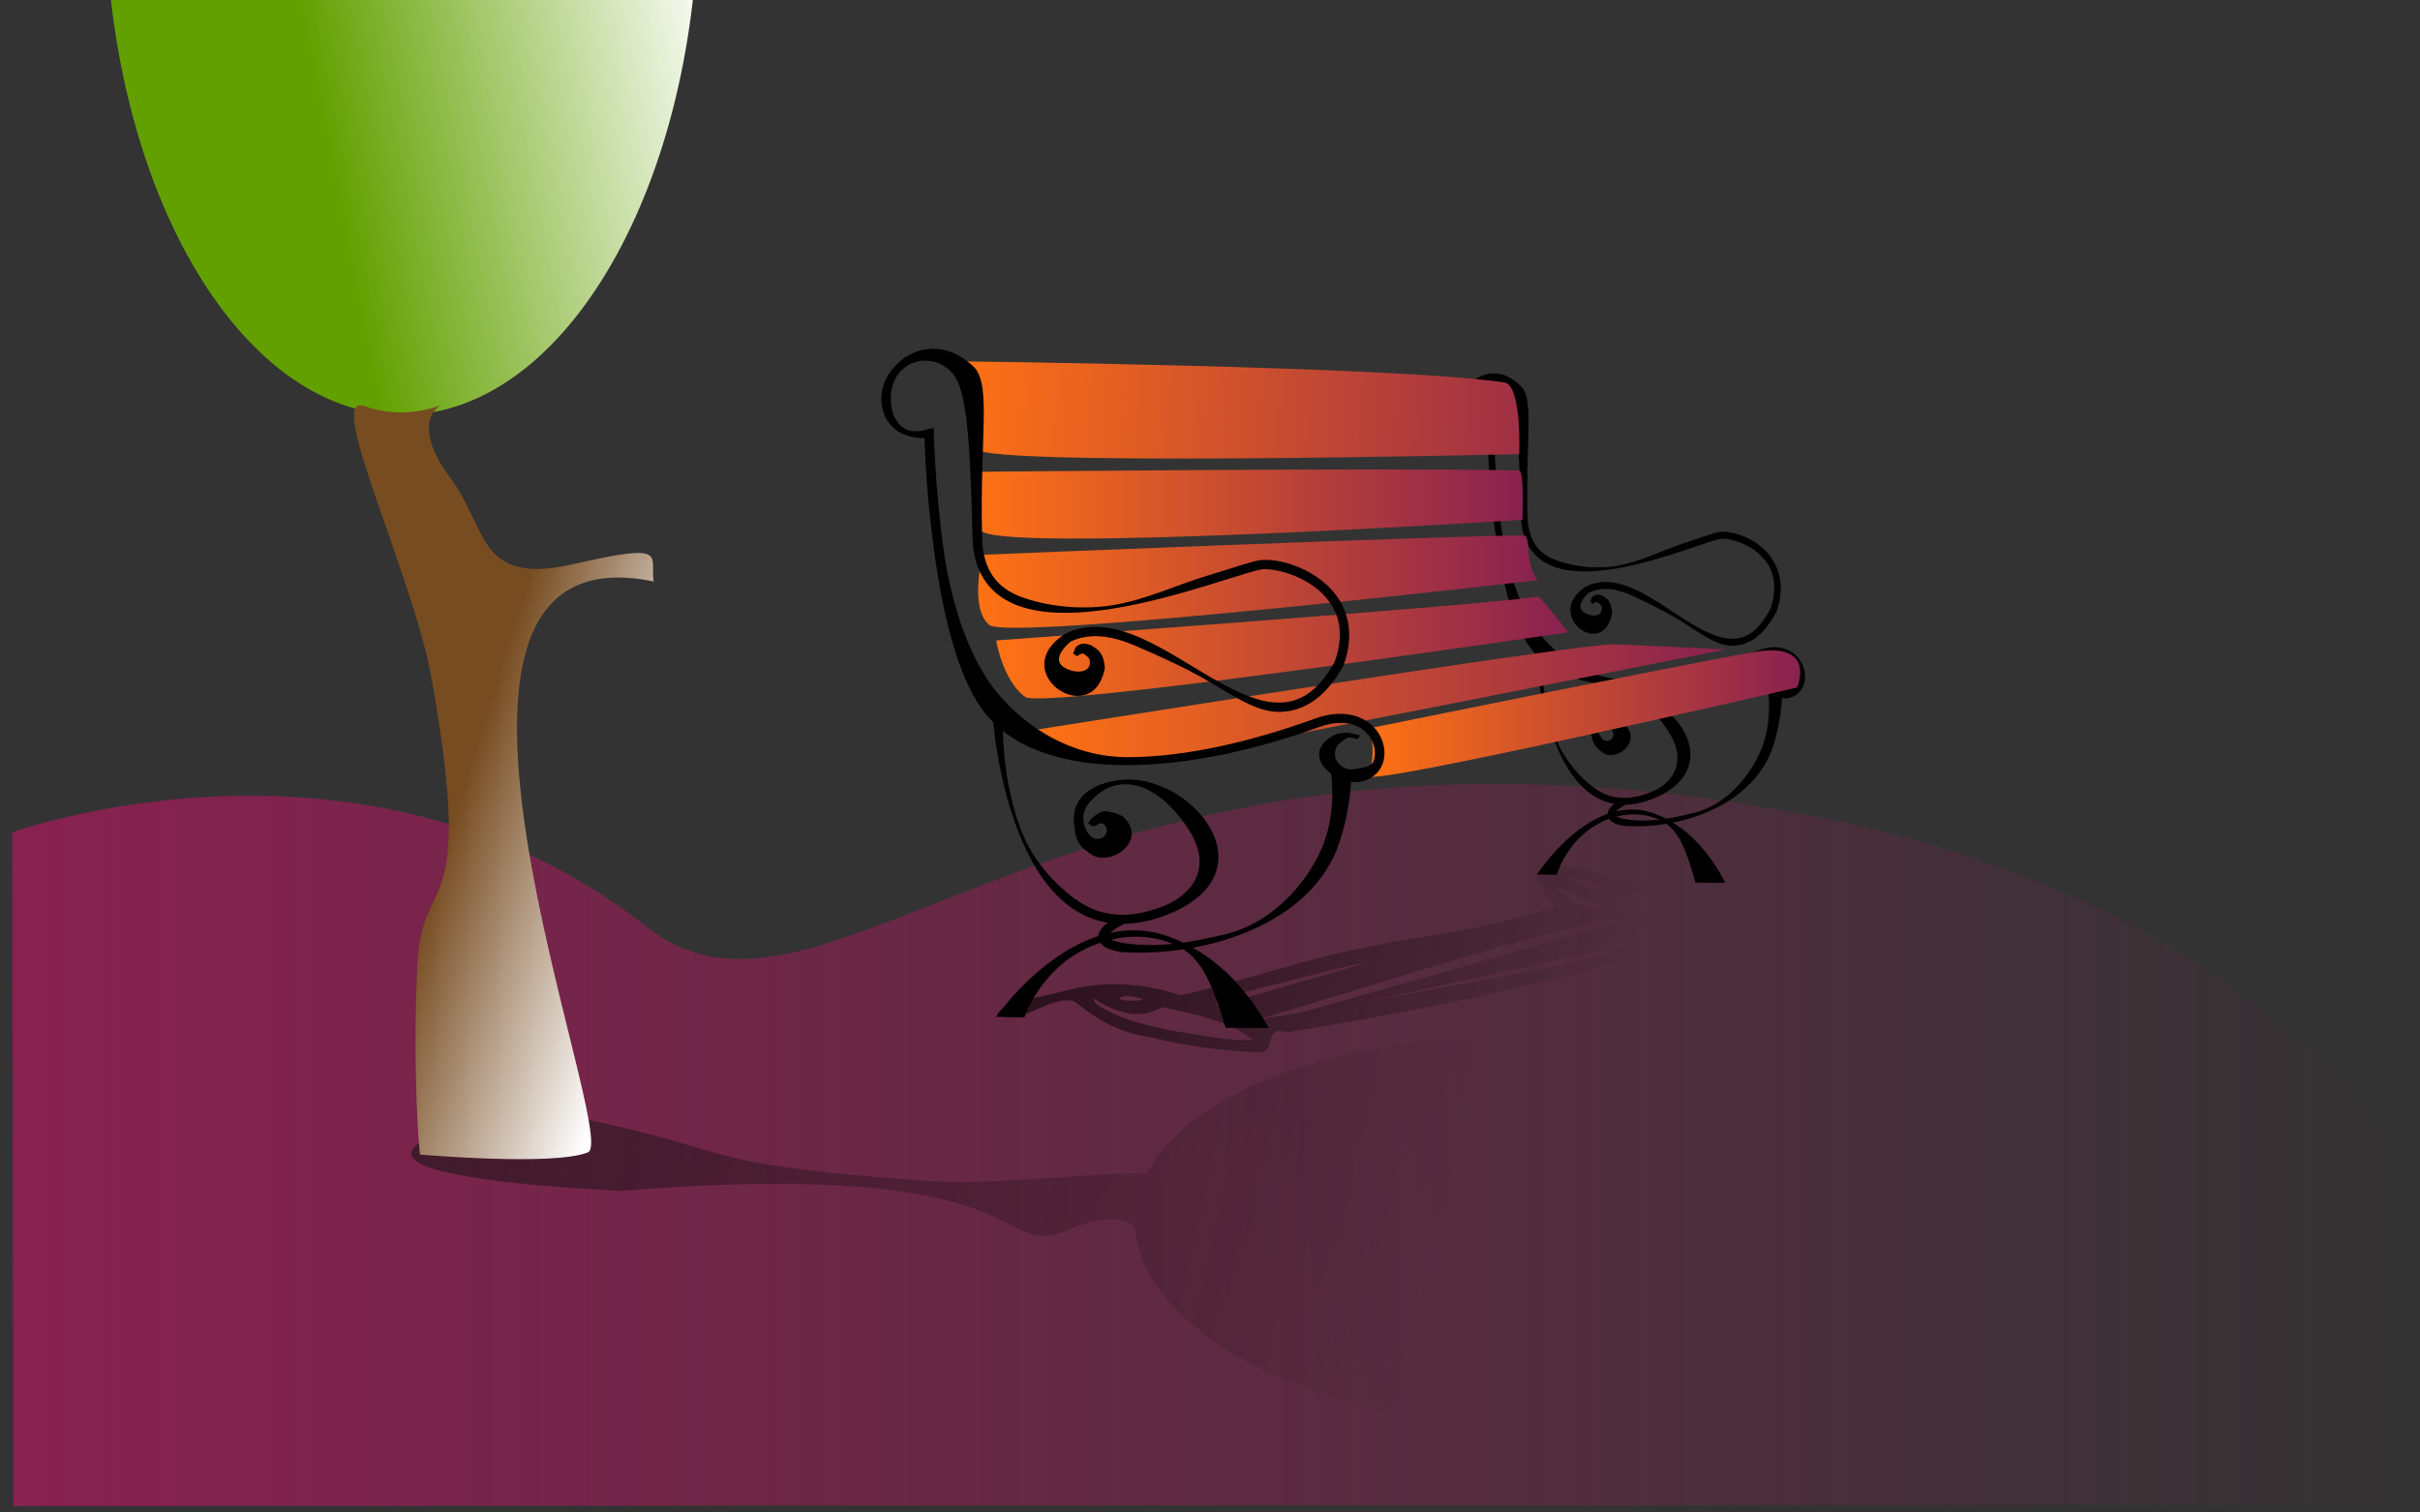 <?xml version="1.0" encoding="UTF-8" standalone="no"?>
<!-- Created with Inkscape (http://www.inkscape.org/) -->
<svg
    xmlns:inkscape="http://www.inkscape.org/namespaces/inkscape"
    xmlns:rdf="http://www.w3.org/1999/02/22-rdf-syntax-ns#"
    xmlns="http://www.w3.org/2000/svg"
    xmlns:sodipodi="http://sodipodi.sourceforge.net/DTD/sodipodi-0.dtd"
    xmlns:ns1="http://sozi.baierouge.fr"
    xmlns:cc="http://creativecommons.org/ns#"
    xmlns:xlink="http://www.w3.org/1999/xlink"
    xmlns:dc="http://purl.org/dc/elements/1.1/"
    id="svg3055"
    sodipodi:docname="arbol_bancoyparque.svg"
    viewBox="0 0 800 500"
    version="1.1"
    inkscape:version="0.48.4 r9939"
  >
  <rect x="0" y="0" width="800" height="500" fill="#333333" stroke="none"/>
  <defs
      id="defs3059"
    >
    <linearGradient
        id="linearGradient4158"
      >
      <stop
          id="stop4160"
          style="stop-color:#ff7214"
          offset="0"
      />
      <stop
          id="stop4162"
          style="stop-color:#892150"
          offset="1"
      />
    </linearGradient
    >
    <linearGradient
        id="linearGradient3632"
        y2="548.19"
        gradientUnits="userSpaceOnUse"
        x2="232.82"
        gradientTransform="matrix(-.314 -.949 .489 -.162 -68.447 866.63)"
        y1="491.07"
        x1="-157.8"
        inkscape:collect="always"
      >
      <stop
          id="stop3878"
          style="stop-color:#222222"
          offset="0"
      />
      <stop
          id="stop3880"
          style="stop-color:#000000;stop-opacity:.004"
          offset="1"
      />
    </linearGradient
    >
    <linearGradient
        id="linearGradient3634"
        y2="580.8"
        gradientUnits="userSpaceOnUse"
        x2="352.66"
        gradientTransform="matrix(.732 0 0 .591 44.224 303.16)"
        y1="604.23"
        x1="236.38"
        inkscape:collect="always"
      >
      <stop
          id="stop3892"
          style="stop-color:#62a000"
          offset="0"
      />
      <stop
          id="stop3894"
          style="stop-color:#ffffff"
          offset="1"
      />
    </linearGradient
    >
    <linearGradient
        id="linearGradient3636"
        y2="876.29"
        gradientUnits="userSpaceOnUse"
        x2="316.93"
        gradientTransform="matrix(.732 0 0 .591 63.75 276.88)"
        y1="856.72"
        x1="256.5"
        inkscape:collect="always"
      >
      <stop
          id="stop3886"
          style="stop-color:#774c21"
          offset="0"
      />
      <stop
          id="stop3888"
          style="stop-color:#ffffff"
          offset="1"
      />
    </linearGradient
    >
    <linearGradient
        id="linearGradient4698"
        y2="170.2"
        xlink:href="#linearGradient4158"
        gradientUnits="userSpaceOnUse"
        x2="1002.3"
        y1="134.54"
        x1="197.95"
        inkscape:collect="always"
    />
    <linearGradient
        id="linearGradient4700"
        y2="246.17"
        xlink:href="#linearGradient4158"
        gradientUnits="userSpaceOnUse"
        x2="855.4"
        y1="246.17"
        x1="221.7"
        inkscape:collect="always"
    />
    <linearGradient
        id="linearGradient4702"
        y2="338.19"
        xlink:href="#linearGradient4158"
        gradientUnits="userSpaceOnUse"
        x2="872.4"
        y1="338.19"
        x1="227.92"
        inkscape:collect="always"
    />
    <linearGradient
        id="linearGradient4704"
        y2="416.28"
        xlink:href="#linearGradient4158"
        gradientUnits="userSpaceOnUse"
        x2="907.88"
        y1="416.28"
        x1="248.78"
        inkscape:collect="always"
    />
    <linearGradient
        id="linearGradient4706"
        y2="482.35"
        xlink:href="#linearGradient4158"
        gradientUnits="userSpaceOnUse"
        x2="1089.1"
        y1="482.35"
        x1="290.96"
        inkscape:collect="always"
    />
    <linearGradient
        id="linearGradient4708"
        y2="494.73"
        xlink:href="#linearGradient4158"
        gradientUnits="userSpaceOnUse"
        x2="1174.9"
        y1="494.73"
        x1="676.88"
        inkscape:collect="always"
    />
    <linearGradient
        id="linearGradient4718"
        y2="380.24"
        gradientUnits="userSpaceOnUse"
        x2="801.89"
        y1="380.24"
        x1="-2.726"
        inkscape:collect="always"
      >
      <stop
          id="stop4714"
          style="stop-color:#892150"
          offset="0"
      />
      <stop
          id="stop4716"
          style="stop-color:#892150;stop-opacity:0"
          offset="1"
      />
    </linearGradient
    >
    <linearGradient
        id="linearGradient4924"
        y2="639.21"
        gradientUnits="userSpaceOnUse"
        x2="1504.1"
        y1="303.49"
        x1="413.96"
        inkscape:collect="always"
      >
      <stop
          id="stop4914"
          style="stop-color:#000000"
          offset="0"
      />
      <stop
          id="stop4916"
          style="stop-color:#000000;stop-opacity:0"
          offset="1"
      />
    </linearGradient
    >
  </defs
  >
  <sodipodi:namedview
      id="namedview3057"
      bordercolor="#666666"
      inkscape:pageshadow="2"
      guidetolerance="10"
      pagecolor="#ffffff"
      gridtolerance="10"
      inkscape:window-maximized="1"
      inkscape:zoom="0.31764562"
      objecttolerance="10"
      borderopacity="1"
      inkscape:current-layer="g4216"
      inkscape:cx="418.79007"
      inkscape:cy="225.72908"
      inkscape:window-y="24"
      inkscape:window-x="0"
      inkscape:window-width="1024"
      showgrid="false"
      inkscape:pageopacity="0"
      inkscape:window-height="576"
  />
  <g
      id="layer2"
      inkscape:label="Logo"
      inkscape:groupmode="layer"
      transform="translate(0,-460)"
    >
    <g
        id="g4216"
        inkscape:export-ydpi="87.699997"
        inkscape:export-xdpi="87.699997"
        inkscape:export-filename="/home/isidro/Escritorio/subESCRITORIO/__TALLERES EDUCACION/CURSO ONLINE SOFT LIBRE/INKSCAPE/__ LECCIONES COMPLETAS/Crear logo a partir de Bitmap/Banco del parque _ Bitmap y vecorial.png"
        transform="matrix(.287 0 0 .265 94.121 653.33)"
      >
      <path
          id="path4710"
          style="fill:url(#linearGradient4718)"
          d="m4.07 275.17s116.14-42.296 209.63 31.165c60.762 47.742 136.9-82.836 381.17-37.462 162.22 30.13 206.52 126.5 206.52 126.5l-10.1 102.02-786.84 0.38z"
          sodipodi:nodetypes="csscccc"
          inkscape:connector-curvature="0"
          transform="matrix(3.486 0 0 3.775 -328.15 -729.88)"
      />
      <g
          id="g4680"
          transform="matrix(1 0 0 1.052 570.75 -359.76)"
        >
        <g
            id="g4110-8"
            transform="matrix(.69 0 0 .75 702.38 -21.39)"
          >
          <path
              id="path3269-9"
              sodipodi:nodetypes="cscssssssccccccsssssscccsccssssssscsssccccssccscccscssscccssssssscc"
              style="block-progression:tb;text-indent:0;color:#000000;text-transform:none;fill:#000000"
              inkscape:connector-curvature="0"
              d="m113.22 208.56c0 25.724 14.554 38.965 28.406 44.062 8.357 3.075 16.175 3.641 21.375 3.656 0.38 13.127 2.299 66.703 10.688 130.66 9.595 73.149 26.833 156.3 61.625 198.53 34.56 41.949 93.808 58.73 162.12 58.469 68.317-0.261 146.23-17.537 219.72-45 34.265-12.805 53.893 0.363 61.438 16.469 3.772 8.053 4.224 16.947 1.562 23.844-2.662 6.897-11.888 7.608-21.646 9.235-11.693 3.759-30.615-10.812-19.241-28.835 10.213-8.279 10.678-10.675 22.318-6.585l3.1-4.253c-13.703-4.815-24.9-4.03-32.625 1.094-36.512 23.243 3.998 57.763 32.156 53.875 13.124-2.189 22.27-10.411 26.188-20.562 3.918-10.151 3.051-21.984-1.875-32.5-9.852-21.032-37.152-36.331-75.25-22.094-72.515 27.099-148.6 45.633-215.09 45.887-66.489 0.254-118.48-36.391-150.01-74.663-31.28-38.01-54.07-101.9-63.58-174.37-9.5-72.47-10.78-134.97-10.78-134.97l-0.125-6.031-6 0.688s-12.453 5.603-23.394 1.577c-10.941-4.026-20.074-16.295-20.074-38.202 0.912-45.896 47.874-57.074 71.376-28.971 16.019 19.986 20.024 76.208 22.749 194.75 0.991 43.102 21.786 68.711 51.844 80.281 30.057 11.57 68.719 10.344 107.97 4.031 39.25-6.313 79.15-17.902 111.28-28 16.066-5.049 30.171-9.723 41.219-13.188 11.048-3.465 19.541-5.644 22.062-5.812 14.149-0.943 43.286 6.559 63.719 24.375 20.348 17.743 33.268 44.535 18.969 85.719-19.809 36.095-40.838 47.886-63.906 48.062-23.14 0.177-49.348-12.413-76.625-28.656-27.277-16.244-55.522-35.877-83.875-48.5s-57.534-18.279-84.969-4.938l-0.625 0.312-0.531 0.438c-68.985 45.307 32.388 115.79 45.889 40.115-1.507-18.622-8.334-21.706-15.262-26.434-2.72-1.857-9.886-2.926-13.186-1.454-7.836 3.495-5.362 7.292-8.293 10.711l5.036 3.539c2.078-2.424 3.536-2.693 4.628-3.103 1.092-0.409 1.515-0.332 2.094-0.094 1.158 0.476 6.808 4.059 7.524 7.613 3.292 20.85-29.356 14.563-34.555 3.2-1.109-2.661-1.34-5.698 0.406-9.969 1.696-4.147 5.51-9.374 12.281-15.219 23.435-11.118 48.377-6.582 75.094 5.312 26.942 11.995 54.977 24.708 82.719 41.228s55.272 37.105 82.344 36.897c27.072-0.208 52.643-15.628 73.656-54.094l0.219-0.406 0.156-0.406c15.83-44.94 1.08-78.07-21.94-98.15-23.03-20.08-53.12-28.3-71.66-27.06-5.65 0.377-13.431 2.771-24.625 6.281s-25.282 8.169-41.25 13.188c-31.937 10.037-69.172 28.14-107.49 34.303-38.321 6.164-77.683 0.229-104.48-10.085-26.793-10.313-43.896-30.437-44.812-70.281-2.75-119.59 10.492-177.69-8.491-201.38-50.308-50.597-106.99-5.943-107.63 35.846z"
          />
          <path
              id="path3271-9"
              sodipodi:nodetypes="ccssssssssccsccccsssccssc"
              style="block-progression:tb;text-indent:0;color:#000000;text-transform:none;fill:#000000"
              inkscape:connector-curvature="0"
              d="m253.28 592.78-10.969 0.812s5.405 73.819 32.781 139.41c13.688 32.794 32.895 63.797 60.469 82.312 27.574 18.516 63.6 23.734 107.78 5.625 30.27-12.4 47.71-29.36 54.66-48.18 6.95-18.817 3.078-38.72-6.938-56-20.031-34.559-64.296-60.744-104.88-54.969-19.721 2.807-33.164 9.779-41.344 19.031-8.18 9.252-10.751 20.554-9.656 30.656 1.095 10.102 0.051 25.864 18.866 37.4 20.556 17.04 66.444-13.595 39.366-42.157-3.25-4.176-17.121-8.313-22.811-8.113-5.69 0.2-15.666 7.421-19.077 13.902 8.111 8.167 8.835 0.754 15.031 0.438 1.394-0.049 3.328 0.842 4.812 2.75 6.593 11.502-7.768 20.633-16.625 12.781-4.202-3.817-7.816-10.719-8.625-18.188-0.81-7.468 0.92-15.347 6.969-22.188 6.048-6.841 16.753-18.455 34.656-21.003 34.67-4.934 65.051 28.08 82.682 58.498 23.394 42.429-0.206 72.081-31.276 85.192-41.626 17.061-72.684 12.05-97.469-4.594-24.785-16.643-51.009-45.736-64.229-77.406-26.439-63.341-24.177-136-24.177-136z"
          />
          <path
              id="path3273-7"
              sodipodi:nodetypes="csssscsccssscccc"
              style="block-progression:tb;text-indent:0;color:#000000;text-transform:none;fill:#000000"
              inkscape:connector-curvature="0"
              d="m631.13 651.73s7.046 43.347-8.177 84.753-55.495 93.389-112.82 107.89c-58.953 14.908-93.534 14.69-119.07 10.317-6.385-1.093-11.185-2.683-13.906-4.25-2.721-1.567-2.925-2.385-2.938-2.906-0.012-0.521 0.593-2.59 3.938-5.656s9.034-6.844 17.156-10.906l-4.906-9.844c-8.688 4.345-15.138 8.454-19.688 12.625-4.55 4.171-7.593 8.72-7.469 14.031 0.124 5.311 3.845 9.562 8.406 12.188 4.562 2.626 10.403 4.337 17.562 5.562 90.235 6.537 211.71-28.457 248.53-120.81 15.933-43.336 16.625-82.781 16.625-82.781z"
          />
          <path
              id="path3275-4"
              sodipodi:nodetypes="ssccssccss"
              style="block-progression:tb;text-indent:0;color:#000000;text-transform:none;fill:#000000"
              inkscape:connector-curvature="0"
              d="m406.34 839.84c-21.728-0.496-42.365 5.169-60.938 14-59.433 28.26-99.781 88.562-99.781 88.562l32.499 0.591s17.463-56.093 73.114-82.555c27.825-13.231 62.472-18.613 95.589-5.531s45.201 40.604 63.149 100.49l49.726 0.284c-35.412-64.628-76.986-93.311-113.3-107.65-13.616-5.378-27.026-7.89-40.062-8.188z"
          />
        </g
        >
        <path
            id="path4072"
            sodipodi:nodetypes="cscsc"
            style="fill:url(#linearGradient4698)"
            inkscape:connector-curvature="0"
            d="m197.95 76.829s45.918 78.596 27.029 102.38c-18.889 23.786 626.21 7.773 626.21 7.773s3.386-81.841-17.124-84.98c-126.94-19.429-636.12-25.171-636.12-25.171z"
        />
        <path
            id="path4072-9"
            sodipodi:nodetypes="cscsc"
            style="fill:url(#linearGradient4700)"
            inkscape:connector-curvature="0"
            d="m221.7 208.01s3.623 43.378 9.221 68.676c6.442 29.113 623.99-11.75 623.99-11.75s2.497-58.394-3.767-58.543c-144.72-3.438-629.44 1.617-629.44 1.617z"
        />
        <path
            id="path4072-9-1"
            sodipodi:nodetypes="cscsc"
            style="fill:url(#linearGradient4702)"
            inkscape:connector-curvature="0"
            d="m233.6 306.29s-16.558 61.187 6.878 83.146c21.332 19.987 631.92-52.933 631.92-52.933-15.583-20.035-7.176-52.829-15.652-52.977-59.174-1.039-623.15 22.765-623.15 22.765z"
        />
        <path
            id="path4072-9-1-4"
            sodipodi:nodetypes="cscsc"
            style="fill:url(#linearGradient4704)"
            inkscape:connector-curvature="0"
            d="m248.78 407.94s7.246 47.351 33.42 67.019c20.462 15.376 625.68-76.755 625.68-76.755s-32.889-42.631-34.709-42.321c-58.526 9.979-624.39 52.058-624.39 52.058z"
        />
        <path
            id="path4072-9-1-4-0"
            sodipodi:nodetypes="cscsc"
            style="fill:url(#linearGradient4706)"
            inkscape:connector-curvature="0"
            d="m290.96 514.44s72.277 45.744 140.75 36.473c25.364-3.434 657.4-132.18 657.4-132.18s-122.53-6.474-131.03-6.164c-59.331 2.167-667.11 101.87-667.11 101.87z"
        />
        <path
            id="path4072-9-1-4-0-2"
            sodipodi:nodetypes="cscsc"
            style="fill:url(#linearGradient4708)"
            inkscape:connector-curvature="0"
            d="m679.05 511.99s8.739 30.444-2.116 56.412c-6.369 15.237 494.29-104.64 494.29-104.64s22.591-52.294-44.233-42.895c-37.574 5.285-447.94 91.126-447.94 91.126z"
        />
        <g
            id="g4110"
            transform="translate(3.148 -88.149)"
          >
          <path
              id="path3269"
              sodipodi:nodetypes="cscssssssccccccsssssscccsccssssssscsssccccssccscccscssscccssssssscc"
              style="block-progression:tb;text-indent:0;color:#000000;text-transform:none;fill:#000000"
              inkscape:connector-curvature="0"
              d="m113.22 208.56c0 25.724 14.554 38.965 28.406 44.062 8.357 3.075 16.175 3.641 21.375 3.656 0.38 13.127 2.299 66.703 10.688 130.66 9.595 73.149 26.833 156.3 61.625 198.53 34.56 41.949 93.808 58.73 162.12 58.469 68.317-0.261 146.23-17.537 219.72-45 34.265-12.805 53.893 0.363 61.438 16.469 3.772 8.053 4.224 16.947 1.562 23.844-2.662 6.897-11.888 7.608-21.646 9.235-11.693 3.759-30.615-10.812-19.241-28.835 10.213-8.279 10.678-10.675 22.318-6.585l3.1-4.253c-13.703-4.815-24.9-4.03-32.625 1.094-36.512 23.243 3.998 57.763 32.156 53.875 13.124-2.189 22.27-10.411 26.188-20.562 3.918-10.151 3.051-21.984-1.875-32.5-9.852-21.032-37.152-36.331-75.25-22.094-72.515 27.099-148.6 45.633-215.09 45.887-66.489 0.254-118.48-36.391-150.01-74.663-31.28-38.01-54.07-101.9-63.58-174.37-9.5-72.47-10.78-134.97-10.78-134.97l-0.125-6.031-6 0.688s-12.453 5.603-23.394 1.577c-10.941-4.026-20.074-16.295-20.074-38.202 0.912-45.896 47.874-57.074 71.376-28.971 16.019 19.986 20.024 76.208 22.749 194.75 0.991 43.102 21.786 68.711 51.844 80.281 30.057 11.57 68.719 10.344 107.97 4.031 39.25-6.313 79.15-17.902 111.28-28 16.066-5.049 30.171-9.723 41.219-13.188 11.048-3.465 19.541-5.644 22.062-5.812 14.149-0.943 43.286 6.559 63.719 24.375 20.348 17.743 33.268 44.535 18.969 85.719-19.809 36.095-40.838 47.886-63.906 48.062-23.14 0.177-49.348-12.413-76.625-28.656-27.277-16.244-55.522-35.877-83.875-48.5s-57.534-18.279-84.969-4.938l-0.625 0.312-0.531 0.438c-68.985 45.307 32.388 115.79 45.889 40.115-1.507-18.622-8.334-21.706-15.262-26.434-2.72-1.857-9.886-2.926-13.186-1.454-7.836 3.495-5.362 7.292-8.293 10.711l5.036 3.539c2.078-2.424 3.536-2.693 4.628-3.103 1.092-0.409 1.515-0.332 2.094-0.094 1.158 0.476 6.808 4.059 7.524 7.613 3.292 20.85-29.356 14.563-34.555 3.2-1.109-2.661-1.34-5.698 0.406-9.969 1.696-4.147 5.51-9.374 12.281-15.219 23.435-11.118 48.377-6.582 75.094 5.312 26.942 11.995 54.977 24.708 82.719 41.228s55.272 37.105 82.344 36.897c27.072-0.208 52.643-15.628 73.656-54.094l0.219-0.406 0.156-0.406c15.83-44.94 1.08-78.07-21.94-98.15-23.03-20.08-53.12-28.3-71.66-27.06-5.65 0.377-13.431 2.771-24.625 6.281s-25.282 8.169-41.25 13.188c-31.937 10.037-69.172 28.14-107.49 34.303-38.321 6.164-77.683 0.229-104.48-10.085-26.793-10.313-43.896-30.437-44.812-70.281-2.75-119.59 10.492-177.69-8.491-201.38-50.308-50.597-106.99-5.943-107.63 35.846z"
          />
          <path
              id="path3271"
              sodipodi:nodetypes="ccssssssssccsccccsssccssc"
              style="block-progression:tb;text-indent:0;color:#000000;text-transform:none;fill:#000000"
              inkscape:connector-curvature="0"
              d="m253.28 592.78-10.969 0.812s5.405 73.819 32.781 139.41c13.688 32.794 32.895 63.797 60.469 82.312 27.574 18.516 63.6 23.734 107.78 5.625 30.27-12.4 47.71-29.36 54.66-48.18 6.95-18.817 3.078-38.72-6.938-56-20.031-34.559-64.296-60.744-104.88-54.969-19.721 2.807-33.164 9.779-41.344 19.031-8.18 9.252-10.751 20.554-9.656 30.656 1.095 10.102 0.051 25.864 18.866 37.4 20.556 17.04 66.444-13.595 39.366-42.157-3.25-4.176-17.121-8.313-22.811-8.113-5.69 0.2-15.666 7.421-19.077 13.902 8.111 8.167 8.835 0.754 15.031 0.438 1.394-0.049 3.328 0.842 4.812 2.75 6.593 11.502-7.768 20.633-16.625 12.781-4.202-3.817-7.816-10.719-8.625-18.188-0.81-7.468 0.92-15.347 6.969-22.188 6.048-6.841 16.753-18.455 34.656-21.003 34.67-4.934 65.051 28.08 82.682 58.498 23.394 42.429-0.206 72.081-31.276 85.192-41.626 17.061-72.684 12.05-97.469-4.594-24.785-16.643-51.009-45.736-64.229-77.406-26.439-63.341-24.177-136-24.177-136z"
          />
          <path
              id="path3273"
              sodipodi:nodetypes="csssscsccssscccc"
              style="block-progression:tb;text-indent:0;color:#000000;text-transform:none;fill:#000000"
              inkscape:connector-curvature="0"
              d="m631.13 651.73s7.046 43.347-8.177 84.753-55.495 93.389-112.82 107.89c-58.953 14.908-93.534 14.69-119.07 10.317-6.385-1.093-11.185-2.683-13.906-4.25-2.721-1.567-2.925-2.385-2.938-2.906-0.012-0.521 0.593-2.59 3.938-5.656s9.034-6.844 17.156-10.906l-4.906-9.844c-8.688 4.345-15.138 8.454-19.688 12.625-4.55 4.171-7.593 8.72-7.469 14.031 0.124 5.311 3.845 9.562 8.406 12.188 4.562 2.626 10.403 4.337 17.562 5.562 90.235 6.537 211.71-28.457 248.53-120.81 15.933-43.336 16.625-82.781 16.625-82.781z"
          />
          <path
              id="path3275"
              sodipodi:nodetypes="ssccssccss"
              style="block-progression:tb;text-indent:0;color:#000000;text-transform:none;fill:#000000"
              inkscape:connector-curvature="0"
              d="m406.34 839.84c-21.728-0.496-42.365 5.169-60.938 14-59.433 28.26-99.781 88.562-99.781 88.562l32.499 0.591s17.463-56.093 73.114-82.555c27.825-13.231 62.472-18.613 95.589-5.531s45.201 40.604 63.149 100.49l49.726 0.284c-35.412-64.628-76.986-93.311-113.3-107.65-13.616-5.378-27.026-7.89-40.062-8.188z"
          />
        </g
        >
      </g
      >
      <g
          id="g3896"
          transform="matrix(5.501 0 0 7.657 -660.17 -5138.9)"
        >
        <g
            id="g3815-9"
            transform="matrix(-.314 .949 -.949 -.314 930.9 829.15)"
          >
          <path
              id="path3795-7"
              d="m94.316 553.43c11.366 34.43 29.596 60.745 44.9 64.839 2.053 7.813 11.467 28.865 14.981 41.521 11.006 39.635 9.708 43.439 11.398 58.071 1.869 16.185 5.544 30.893-1.534 15.422 0.088 0.023 38.191 79.587 12.419-11.185-34.745-86.231-12.022-77.422-24.73-92.767-6.49-10.357-2.805-11.712-2.805-11.712s-0.266 0.051-0.539 0.112c14.715-6.504 18.026-41.839 6.991-83.18-11.926-44.681-73.596-145.38-69.292-123.19 17.872 92.115-7.371 85.105 4.555 129.79 1.118 4.189 2.337 8.294 3.655 12.286z"
              sodipodi:nodetypes="scsscccccssss"
              style="fill:url(#linearGradient3632)"
              inkscape:connector-curvature="0"
          />
        </g
        >
        <g
            id="g3815"
            transform="translate(-93.443 -80.816)"
          >
          <path
              id="path3795"
              sodipodi:nodetypes="sssss"
              style="fill:url(#linearGradient3634)"
              inkscape:connector-curvature="0"
              d="m300.11 640.15c0 46.464-27.814 84.13-62.123 84.13-34.31 0-62.123-37.666-62.123-84.13s43.662-36.768 56.207-131.86c3.021-22.901 68.04 85.4 68.04 131.86z"
          />
          <path
              id="rect3793"
              sodipodi:nodetypes="zcssczzssz"
              style="fill:url(#linearGradient3636)"
              inkscape:connector-curvature="0"
              d="m230.17 722.84c8.537 2.433 16.172-0.236 16.172-0.236s-7.212 2.541 1.884 12.036c7.768 8.11 5.545 17.543 25.681 13.941 20.143-3.604 15.997-1.421 16.792 2.828-59.465-9.575-6.652 90.728-13.75 93-7.098 2.272-34.984 0.373-35.141 0.373-0.157 0-1.658-13.858-0.567-31.022 0.986-15.517 12.18-6.326 2.958-46.551-3.874-16.899-22.567-46.802-14.029-44.37z"
          />
        </g
        >
      </g
      >
      <path
          id="path4878-3"
          sodipodi:nodetypes="cccccccccccccccccccccccccccccccccccsscccccccccc"
          style="block-progression:tb;text-indent:0;color:#000000;text-transform:none;fill:url(#linearGradient4924)"
          inkscape:connector-curvature="0"
          d="m1470.8 351.81c-15.446-7.633-45.101 10.869-21.344 20.962-0.182 23.204 10.923 18.411 12.68 29.66-112.16 36.324-125.68 27.851-240.44 55.203-55.002 12.764-135.31 41.961-190.39 54.397-42.266-16.071-88.648-18.197-132.13-5.787-24.583 8.369-66.123 11.142-78.471 28.81 26.536 17.347 58.046-23.041 88.393-15.86 25.408 22.613 53.194 40.281 88.124 45.272 41.696 11.054 84.639 17.567 127.78 18.753 18.02-5.004 2.213-33.479 29.732-24.862 125.01-22.534 236.98-45.337 359.03-81.292 40.841-15.775 128.09-33.589 154.72-67.747 30.338-1.914 47.79 11.492 69.262-20.683-29.723-39.927-147.78-12.01-194.56-18.851-23.911-6.658-46.972-18.583-72.373-17.974zm9.094 15.062c18.487-4.809 54.152 22.698 17.309 9.824-5.576-3.6-11.322-6.95-17.309-9.824zm-14.375 9.875c16.864 8.466 50.322 27.979 55.238 18.613-17.252 17.598-45.394-2.243-55.238-18.613zm81.969 10.375c21.402-1.847 142-15.728 30.197 23.216-20.52-4.747-67.72 2.847-30.197-23.216zm106.7-22c15.816 2.577 73.19 39.365 27.5 30.594-20.731-2.63-59.762-1.186-27.5-30.594zm-161.99 96.297c16.898 3.429 138.45-62.253 103.4-42.338-23.322 13.972-63.558 43.284-122.33 54.443-98.704 21.339-251.66 51.85-351.21 68.626-17.498-3.818-58.245-13.296-46.98-25.438 360.43-101.24 26.736-0.259 26.736-0.259s-3.321 29.489 22.025 24.486c25.346-5.004 307.52-106.84 402.31-122 64.206-10.266-425.38 134.01-400.09 128.88 25.285-5.133 364.71-85.54 366.15-86.4zm-522.82 51.14c54.682 8.054-33.534 8.63 0 0zm-37.938 3.312c24.95 16.844 51.69 28.275 78.73 11.005 36.074 7.772 77.082 17.319 105.51 40.737-27.866 2.592-61.613-6.756-91.343-10.963-30.705-7.191-63.378-14.319-89.103-33.289l-2.483-3.434z"
      />
    </g
    >
  </g
  >
</svg
>
